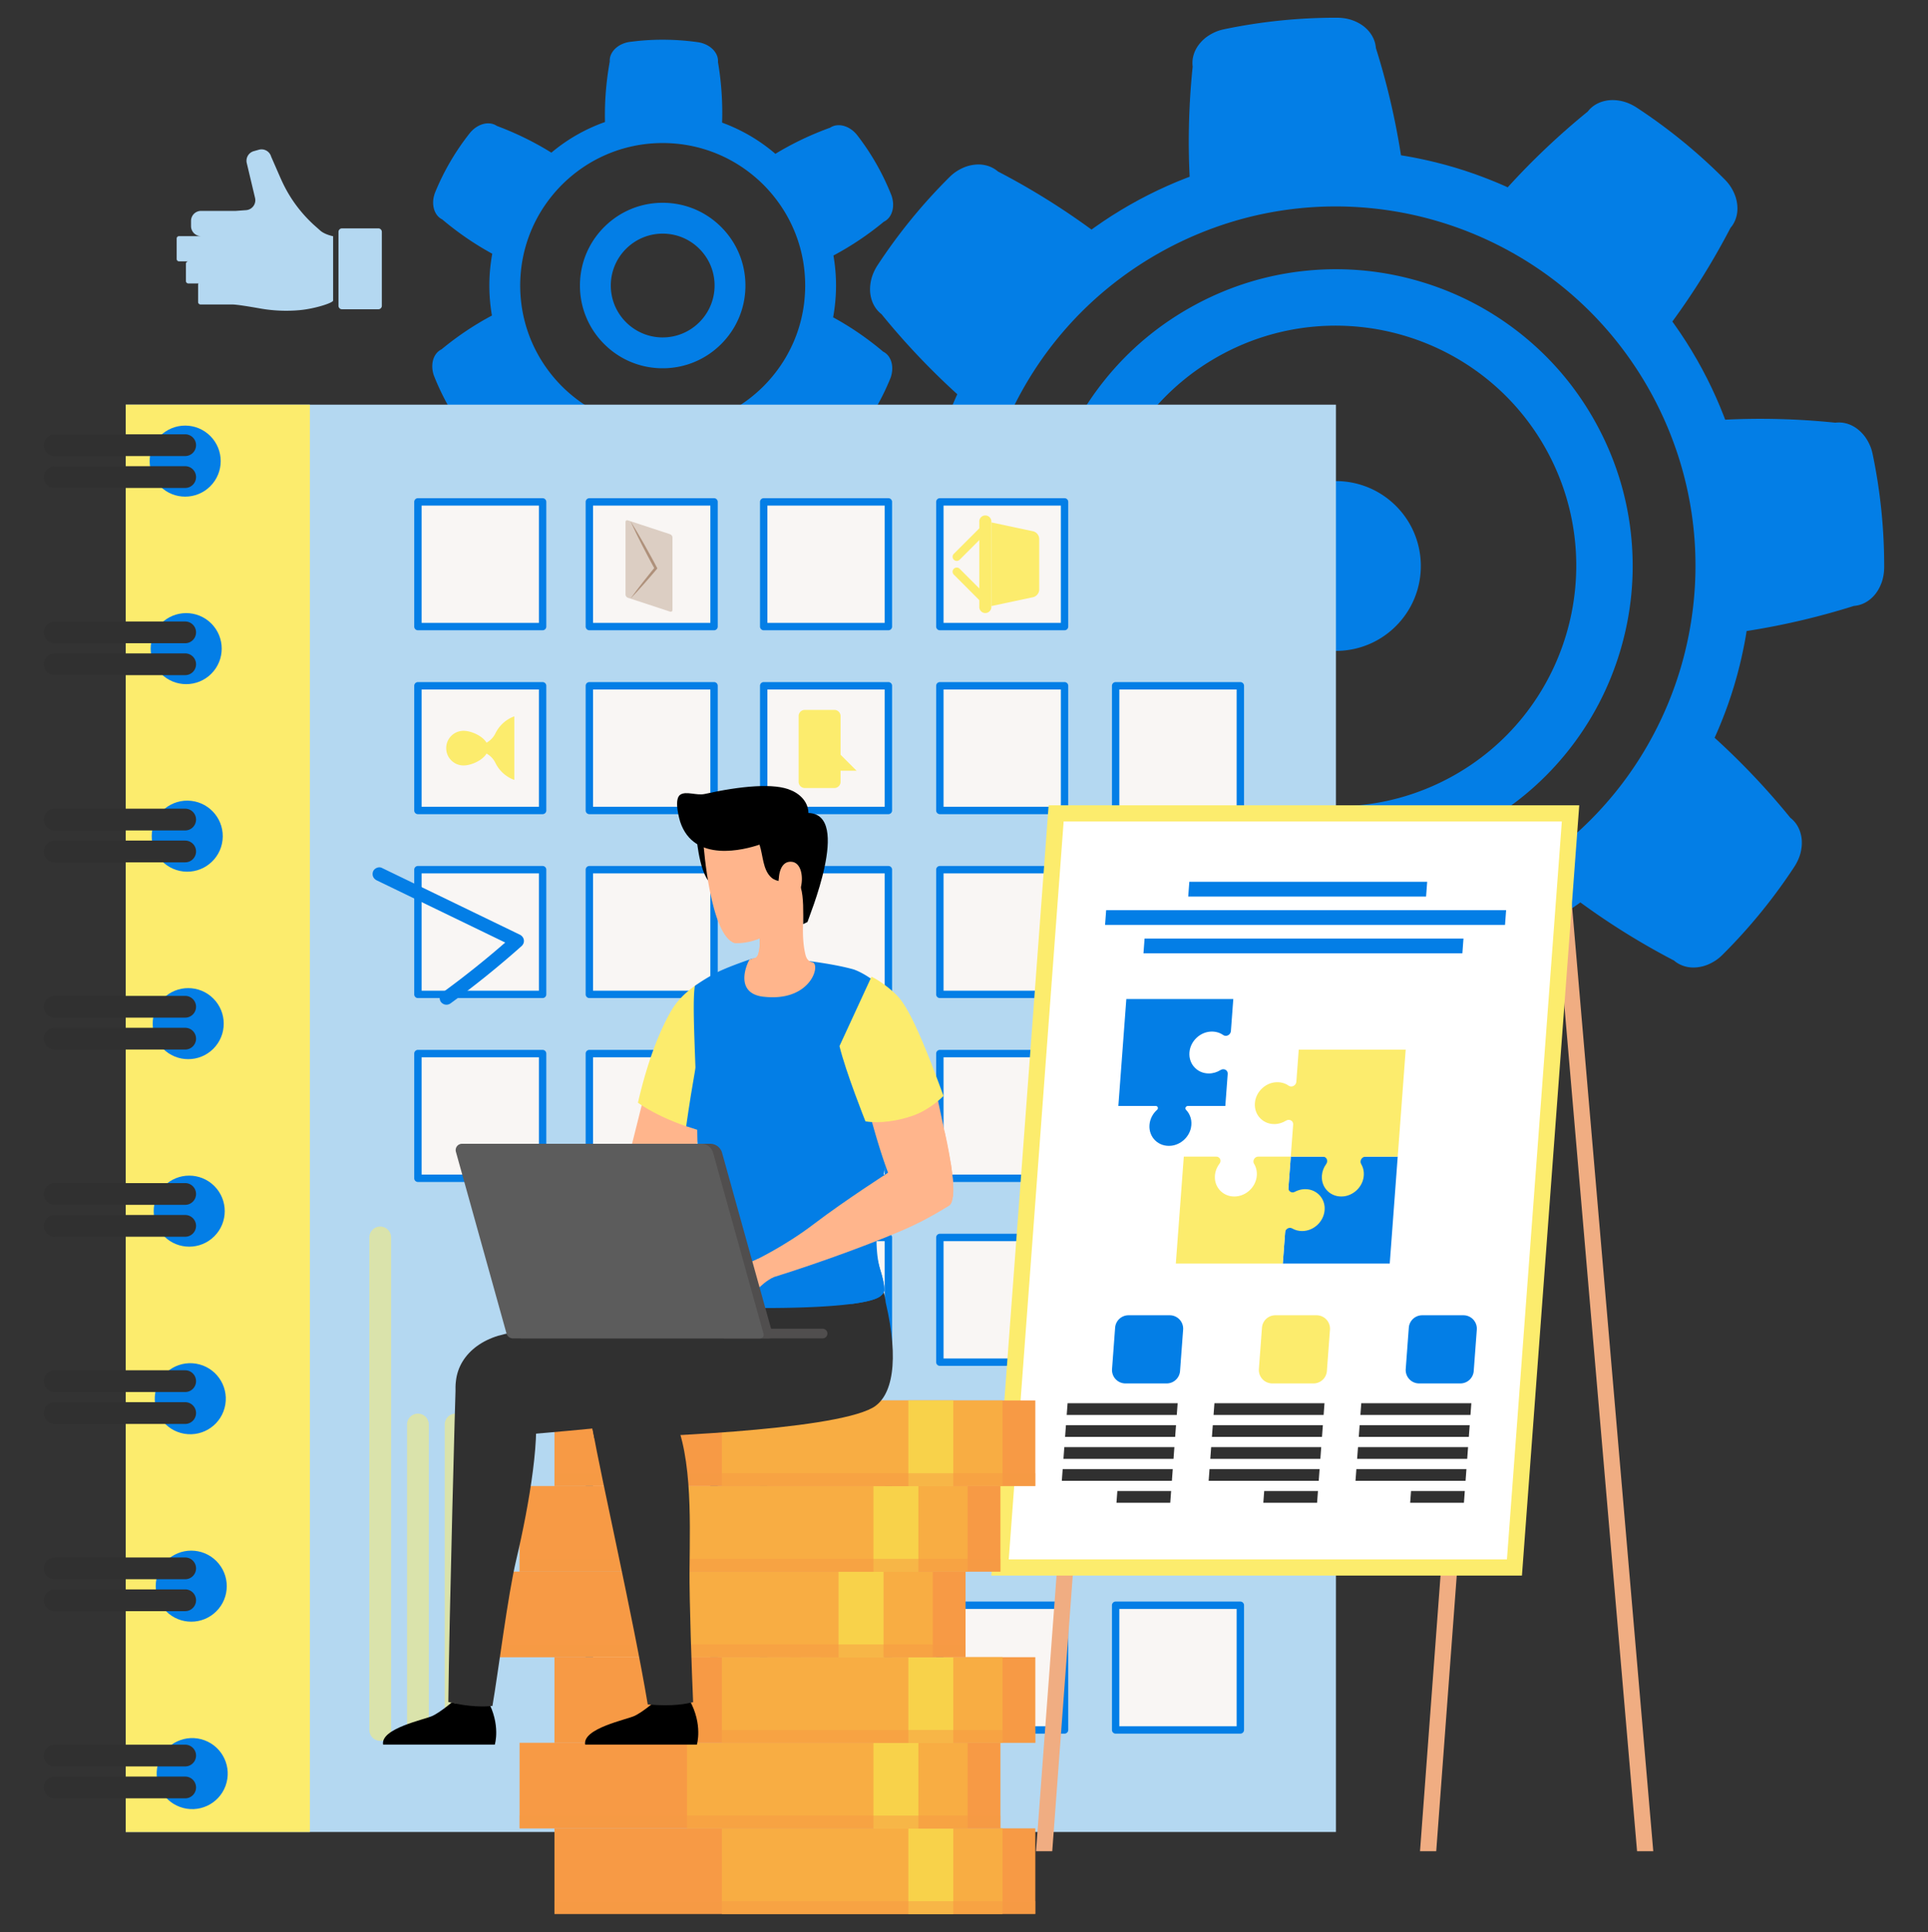 <svg xmlns="http://www.w3.org/2000/svg" xmlns:xlink="http://www.w3.org/1999/xlink" width="500" height="501" fill="none" xmlns:v="https://vecta.io/nano"><rect width="100%" height="100%" fill="#333333" stroke="none"/><style><![CDATA[.B{fill:#037ee6}.C{fill:#fcec6d}.D{fill:#f79a45}.E{fill:#303030}.F{fill:#f8ad43}.G{fill:#f8d24a}.H{opacity:.5}.I{fill-rule:evenodd}.J{fill:#ffb58c}]]></style><g class="B"><path d="M346.027 288.948a141.96 141.96 0 0 0 29.439-2.991c.652-.138 1.283-.311 1.879-.548a12.2 12.2 0 0 0 1.695-.825c.53-.315 1.028-.651 1.479-1.041a10.67 10.67 0 0 0 1.225-1.238c1.461-1.738 2.15-3.894 1.875-6.021.989-9.616 1.248-19.151.78-28.571.282-.107.567-.204.847-.319l.84-.336 1.68-.676 1.665-.714.831-.361.822-.378 1.646-.759 1.627-.799.813-.4.804-.42 1.608-.839 1.585-.88.793-.44.782-.459 1.562-.918 1.539-.957.77-.478c.256-.159.505-.331.758-.495l1.513-.997 1.488-1.03.744-.517c.249-.17.488-.355.732-.532a187.78 187.78 0 0 0 24.283 15.076c1.624 1.401 3.803 2.012 6.058 1.749a10.34 10.34 0 0 0 1.709-.341c.573-.161 1.128-.392 1.683-.662a12.36 12.36 0 0 0 1.621-.96c.526-.368 1.018-.8 1.492-1.267a141.97 141.97 0 0 0 18.701-22.932c.715-1.123 1.244-2.305 1.55-3.497.298-1.198.401-2.39.3-3.519-.226-2.277-1.226-4.267-2.934-5.581a189.58 189.58 0 0 0-19.654-20.762c1.01-2.194 1.911-4.436 2.768-6.694l.623-1.701c.206-.567.39-1.142.587-1.713l.292-.857c.096-.286.181-.576.273-.864l.542-1.728.499-1.742.247-.871.229-.876.452-1.754.416-1.763c.528-2.356 1.01-4.724 1.375-7.111 9.303-1.444 18.619-3.614 27.836-6.516 2.149-.157 4.079-1.268 5.521-3.044.707-.887 1.277-1.939 1.687-3.103.401-1.164.61-2.442.632-3.773a141.95 141.95 0 0 0-2.991-29.438c-.138-.652-.311-1.283-.548-1.88a12.3 12.3 0 0 0-.825-1.694 10.12 10.12 0 0 0-1.041-1.479c-.386-.451-.801-.861-1.238-1.225-1.738-1.461-3.894-2.15-6.021-1.875-9.617-.99-19.152-1.248-28.571-.78-.107-.282-.204-.568-.319-.847l-.336-.84-.676-1.68-.714-1.665-.361-.831-.379-.823-.758-1.645-.799-1.627-.4-.813-.42-.803-.839-1.608-.881-1.585-.439-.793-.459-.782-.919-1.562-.956-1.539-.478-.769c-.159-.257-.331-.505-.496-.758l-.996-1.513-1.03-1.489-.517-.743c-.17-.249-.355-.488-.532-.732 5.576-7.606 10.609-15.709 15.076-24.282 1.4-1.625 2.012-3.803 1.749-6.059a10.35 10.35 0 0 0-.341-1.708c-.164-.571-.392-1.128-.662-1.683s-.593-1.096-.961-1.621a11.71 11.71 0 0 0-1.267-1.492c-6.966-7.013-14.669-13.292-22.931-18.701-1.123-.714-2.305-1.243-3.497-1.55-1.199-.298-2.39-.401-3.52-.3-2.276.226-4.266 1.226-5.58 2.934-7.496 6.098-14.435 12.681-20.762 19.653-2.194-1.009-4.437-1.91-6.694-2.767l-1.701-.623c-.567-.206-1.142-.39-1.713-.588l-.858-.292c-.286-.096-.575-.181-.863-.273l-1.729-.542-1.741-.499-.871-.247-.876-.229-1.754-.453-1.763-.416c-2.357-.527-4.725-1.009-7.112-1.375a189.52 189.52 0 0 0-6.515-27.836c-.157-2.149-1.268-4.079-3.044-5.521-.887-.707-1.939-1.276-3.103-1.687-1.164-.401-2.443-.61-3.773-.631a141.93 141.93 0 0 0-29.439 2.99c-.651.139-1.283.311-1.879.548a12.25 12.25 0 0 0-1.695.825c-.53.315-1.028.651-1.478 1.041a10.21 10.21 0 0 0-1.225 1.238c-1.461 1.738-2.15 3.894-1.875 6.021-.99 9.616-1.248 19.152-.781 28.571l-.847.319-.84.336-1.68.676-1.664.715-.831.361-.823.379-1.646.758-1.627.799-.813.4-.804.42-1.607.839-1.586.881-.793.439-.782.459-1.562.919-1.539.956-.769.478c-.257.159-.505.331-.759.495l-1.512.996-1.489 1.031-.744.517c-.249.17-.488.355-.732.532a187.78 187.78 0 0 0-24.283-15.076c-1.624-1.4-3.803-2.012-6.058-1.749a10.33 10.33 0 0 0-1.708.341c-.571.164-1.129.392-1.683.661a12.28 12.28 0 0 0-1.622.961c-.526.367-1.018.799-1.492 1.267a141.93 141.93 0 0 0-18.701 22.932c-.714 1.123-1.243 2.305-1.55 3.497-.298 1.198-.401 2.39-.3 3.519.227 2.277 1.227 4.266 2.934 5.581a189.55 189.55 0 0 0 19.654 20.762c-1.009 2.194-1.911 4.437-2.767 6.694l-.623 1.701c-.206.567-.391 1.142-.588 1.713l-.292.858c-.096.286-.181.576-.273.863l-.541 1.729-.5 1.741-.247.871-.229.877-.452 1.753-.416 1.763c-.528 2.356-1.009 4.724-1.375 7.112a189.55 189.55 0 0 0-27.836 6.515c-2.149.157-4.079 1.268-5.521 3.044-.707.887-1.277 1.939-1.687 3.103-.401 1.164-.61 2.442-.632 3.773a141.96 141.96 0 0 0 2.991 29.439c.138.651.311 1.283.548 1.879a12.31 12.31 0 0 0 .825 1.695c.315.53.651 1.028 1.041 1.478a10.75 10.75 0 0 0 1.238 1.225c1.738 1.461 3.894 2.15 6.021 1.875 9.616.99 19.151 1.248 28.571.78l.319.847.336.841.676 1.68.714 1.664.361.831.378.823.759 1.645.799 1.628.4.813.42.803.839 1.608.88 1.585.44.794.459.781.918 1.563.957 1.539.478.769c.159.257.331.505.495.758l.996 1.513 1.031 1.489.517.743c.17.25.355.488.531.733-5.575 7.606-10.608 15.709-15.075 24.282-1.401 1.625-2.012 3.804-1.749 6.059a10.35 10.35 0 0 0 .341 1.708c.161.573.392 1.128.661 1.683a12.24 12.24 0 0 0 .961 1.621c.368.527.8 1.018 1.267 1.493 6.966 7.013 14.67 13.291 22.932 18.701 1.123.714 2.305 1.243 3.497 1.55 1.198.298 2.39.401 3.519.299 2.277-.226 4.266-1.226 5.581-2.934 7.496-6.098 14.435-12.68 20.762-19.653 2.194 1.009 4.436 1.91 6.694 2.767l1.701.623c.567.206 1.142.391 1.713.588l.857.291c.286.097.576.182.864.273l1.728.542 1.742.499.871.248.876.228 1.754.453 1.763.416c2.356.527 4.724 1.009 7.112 1.374 1.444 9.304 3.613 18.619 6.515 27.837.157 2.149 1.268 4.079 3.044 5.521.887.706 1.939 1.276 3.103 1.687 1.165.4 2.443.609 3.773.631zm-26.355-52.885c-11.712-3.511-22.716-9.334-32.155-17.036-4.722-3.848-9.058-8.161-12.933-12.863a94.07 94.07 0 0 1-10.205-15.195c-2.905-5.405-5.276-11.059-7.069-16.884s-3.006-11.817-3.62-17.878c-1.234-12.12-.038-24.512 3.477-36.223s9.335-22.715 17.036-32.154c3.848-4.722 8.161-9.058 12.863-12.933s9.795-7.292 15.195-10.205c5.405-2.905 11.06-5.276 16.884-7.068a92.46 92.46 0 0 1 17.879-3.62c12.119-1.234 24.511-.039 36.222 3.476s22.716 9.335 32.155 17.036c4.722 3.848 9.058 8.161 12.933 12.863a94.2 94.2 0 0 1 10.205 15.195c2.905 5.405 5.276 11.059 7.068 16.884s3.007 11.817 3.62 17.878c1.234 12.12.039 24.512-3.476 36.223s-9.335 22.715-17.036 32.154c-3.849 4.723-8.161 9.058-12.864 12.934a94.18 94.18 0 0 1-15.195 10.205c-5.405 2.905-11.059 5.276-16.884 7.068a92.36 92.36 0 0 1-17.878 3.62 93.48 93.48 0 0 1-36.222-3.477zm-21.429-29.313c7.757 6.23 16.541 10.844 26.109 13.714a76.65 76.65 0 0 0 29.346 2.922 76.42 76.42 0 0 0 28.518-8.491l.719-.383c9.143-4.922 17.05-11.492 23.502-19.525 6.23-7.756 10.845-16.54 13.715-26.108s3.853-19.441 2.921-29.346c-.965-10.259-3.95-20.096-8.873-29.238s-11.492-17.049-19.525-23.502c-7.757-6.23-16.541-10.844-26.109-13.715s-19.441-3.853-29.346-2.921c-10.258.965-20.095 3.947-29.237 8.873s-17.05 11.492-23.502 19.525a76.68 76.68 0 0 0-13.715 26.108c-2.87 9.568-3.853 19.442-2.921 29.346.965 10.259 3.95 20.096 8.873 29.238s11.492 17.049 19.525 23.502zm18.665-114.859l.574-.305c30.165-15.846 67.665-4.436 83.858 25.635 16.294 30.261 4.932 68.137-25.33 84.432l-.574.305c-30.165 15.847-67.665 4.437-83.858-25.634-16.294-30.261-4.932-68.137 25.33-84.432zm45.116 70.45c8.598-8.598 8.598-22.539 0-31.137s-22.539-8.599-31.138 0a22.02 22.02 0 0 0 0 31.137c8.598 8.598 22.54 8.599 31.138 0z"/><path d="M112.677 50.353l-.154.559a7.49 7.49 0 0 0-.178 1.107 7.2 7.2 0 0 0 .004 1.07l.063.51.109.491a5.35 5.35 0 0 0 .33.905l.219.408.259.376c.368.477.823.858 1.353 1.117 4.09 3.453 8.443 6.429 12.977 8.901a46.12 46.12 0 0 0-.754 8.011c-.009 2.69.213 5.375.67 8.019-4.56 2.424-8.944 5.354-13.07 8.764-.533.254-.991.629-1.364 1.103a4.4 4.4 0 0 0-.263.373 4.65 4.65 0 0 0-.223.405c-.137.281-.251.583-.34.901a6.27 6.27 0 0 0-.114.49 5.94 5.94 0 0 0-.068.509 7.04 7.04 0 0 0-.015 1.07c.022.366.083.735.166 1.108a7.74 7.74 0 0 0 .148.561 8.63 8.63 0 0 0 .201.556c2.191 5.49 5.147 10.667 8.757 15.331.241.316.509.601.784.865a7.75 7.75 0 0 0 .423.374c.147.117.296.226.447.329.302.205.61.384.923.532a6.21 6.21 0 0 0 .954.348 4.72 4.72 0 0 0 1.865.141 3.82 3.82 0 0 0 1.639-.61c5.034-1.819 9.792-4.098 14.206-6.781a44.93 44.93 0 0 0 6.548 4.669c2.316 1.354 4.752 2.5 7.271 3.42-.176 5.161.177 10.424 1.073 15.702-.046.587.05 1.176.274 1.733s.58 1.08 1.043 1.555c.232.235.492.451.776.653a6.32 6.32 0 0 0 .919.548 7.68 7.68 0 0 0 1.042.41 7.46 7.46 0 0 0 .277.082 7.81 7.81 0 0 0 .283.067c.19.041.384.076.581.105.73.112 1.463.192 2.195.28l1.1.107.551.051c.183.016.367.027.551.04l1.102.075 1.102.05.552.022.551.012 1.102.018 1.102-.007.552-.005.551-.017 1.103-.038 1.103-.064.551-.034.551-.045 1.102-.096 2.198-.257a7.85 7.85 0 0 0 .582-.099c.095-.019.19-.041.284-.064s.186-.05.277-.078a7.82 7.82 0 0 0 1.047-.4c.33-.153.639-.341.924-.538a5.77 5.77 0 0 0 .783-.645c.468-.469.827-.992 1.059-1.543a3.83 3.83 0 0 0 .293-1.731c.951-5.268 1.359-10.527 1.238-15.689 2.527-.894 4.975-2.015 7.306-3.344s4.538-2.876 6.596-4.601c4.386 2.73 9.12 5.058 14.135 6.93a3.79 3.79 0 0 0 1.632.627 4.69 4.69 0 0 0 1.866-.121 6.19 6.19 0 0 0 .958-.338c.314-.145.625-.32.929-.522.152-.101.302-.21.45-.324s.287-.24.427-.37a7.55 7.55 0 0 0 .793-.857c3.659-4.625 6.669-9.771 8.917-15.238.077-.184.146-.369.207-.554a7.79 7.79 0 0 0 .154-.559c.087-.373.15-.742.178-1.107a7.07 7.07 0 0 0-.004-1.07 5.62 5.62 0 0 0-.063-.51 5.88 5.88 0 0 0-.109-.491 5.27 5.27 0 0 0-.33-.905 4.57 4.57 0 0 0-.219-.408c-.081-.131-.167-.256-.259-.376a3.82 3.82 0 0 0-1.352-1.117c-4.09-3.453-8.443-6.43-12.977-8.901a46.32 46.32 0 0 0 .754-8.011 46.27 46.27 0 0 0-.67-8.018 78.09 78.09 0 0 0 13.07-8.765c.532-.254.991-.629 1.363-1.103.094-.118.181-.243.263-.373a4.55 4.55 0 0 0 .224-.405c.137-.281.251-.583.339-.901a5.84 5.84 0 0 0 .115-.49 6.41 6.41 0 0 0 .068-.509c.031-.346.037-.704.015-1.07a7.23 7.23 0 0 0-.167-1.108 8.34 8.34 0 0 0-.147-.561 8.63 8.63 0 0 0-.201-.556 63.58 63.58 0 0 0-8.757-15.331c-.241-.316-.509-.601-.784-.865a8.09 8.09 0 0 0-.424-.375 7.44 7.44 0 0 0-.446-.328c-.302-.205-.611-.384-.924-.532s-.636-.261-.954-.348a4.7 4.7 0 0 0-1.864-.141 3.81 3.81 0 0 0-1.639.61c-5.035 1.819-9.792 4.098-14.207 6.781a44.82 44.82 0 0 0-6.548-4.669c-2.318-1.353-4.752-2.5-7.27-3.42a77.98 77.98 0 0 0-1.073-15.702c.045-.588-.05-1.176-.275-1.734s-.58-1.08-1.043-1.555c-.232-.236-.492-.451-.775-.653a6.35 6.35 0 0 0-.919-.547c-.329-.158-.678-.296-1.043-.411-.091-.029-.183-.056-.276-.081a8.68 8.68 0 0 0-.283-.067c-.191-.041-.385-.077-.582-.105-.729-.112-1.462-.192-2.195-.28l-1.1-.107-.551-.051-.55-.04-1.103-.075-1.102-.049-.551-.023-.552-.011-1.102-.019-1.102.007-.551.005-.552.017-1.103.038-1.103.063-.551.035-.551.045-1.101.095-2.198.257c-.197.026-.392.06-.583.099a7.88 7.88 0 0 0-.283.064 7.11 7.11 0 0 0-.278.079c-.366.111-.716.245-1.046.4a6.32 6.32 0 0 0-.925.538 5.88 5.88 0 0 0-.782.645 4.87 4.87 0 0 0-1.059 1.543 3.83 3.83 0 0 0-.293 1.731c-.952 5.269-1.36 10.527-1.238 15.69a45.04 45.04 0 0 0-7.306 3.344 44.94 44.94 0 0 0-6.597 4.6c-4.385-2.73-9.119-5.058-14.134-6.93a3.8 3.8 0 0 0-1.633-.627 4.73 4.73 0 0 0-1.866.121 6.21 6.21 0 0 0-.957.338 6.89 6.89 0 0 0-.929.523 7.71 7.71 0 0 0-.45.324 7.7 7.7 0 0 0-.427.37 7.62 7.62 0 0 0-.794.857 63.62 63.62 0 0 0-8.917 15.238 8.64 8.64 0 0 0-.207.554zm22.227 23.497a38.81 38.81 0 0 1 .34-4.84c.061-.398.11-.799.184-1.195l.103-.595.118-.592c.035-.198.081-.394.125-.59l.132-.589.147-.585.073-.293.081-.29.161-.581.176-.577.087-.288.096-.286.189-.572.204-.568.102-.284.109-.281.217-.563.232-.557.116-.278.123-.276.245-.551c.176-.362.338-.73.525-1.087a37.43 37.43 0 0 1 1.151-2.125 37.48 37.48 0 0 1 5.925-7.631 37.47 37.47 0 0 1 7.692-5.845 36.97 36.97 0 0 1 2.137-1.128c.359-.183.729-.342 1.093-.514l.554-.239.277-.12c.092-.04.186-.075.279-.113l.56-.226.565-.211.282-.107.285-.099.569-.198.575-.183.287-.092c.096-.03.193-.056.289-.085l.579-.169.583-.154.291-.078c.097-.026.196-.047.293-.07l.587-.141.59-.126.591-.12.594-.111c.198-.036.398-.064.596-.097.397-.07.798-.115 1.197-.172 1.6-.2 3.218-.29 4.843-.289 1.624.016 3.241.123 4.839.34.398.061.799.11 1.195.184l.595.103.592.117a13.16 13.16 0 0 1 .59.126l.589.132.585.147.293.073.29.081.581.161.577.176.289.088.286.095.572.189.568.204.284.102.281.109.562.217.557.232.279.116.275.123.552.245c.362.176.73.338 1.087.525.723.354 1.426.749 2.125 1.15a37.47 37.47 0 0 1 7.631 5.926c2.269 2.302 4.245 4.893 5.845 7.692.394.703.781 1.41 1.128 2.137.183.359.341.729.513 1.093l.24.554.12.277c.04.093.075.187.113.28l.226.559.211.565.107.282.099.285.198.57.183.574.092.287c.03.096.056.193.085.289l.17.579.154.583.078.291c.025.097.047.196.07.293l.141.587.126.59.119.591.111.593c.036.198.064.398.097.596.07.397.115.797.171 1.197a38.67 38.67 0 0 1 .29 4.843 38.81 38.81 0 0 1-.34 4.84c-.061.398-.11.799-.184 1.195l-.103.595-.118.592c-.035.198-.081.394-.125.59l-.132.589-.147.585-.073.293-.081.29-.161.581-.176.577-.087.288-.096.286-.189.573-.204.567-.102.284-.109.281-.217.563-.232.557-.116.278-.123.275-.245.552c-.176.362-.338.73-.525 1.087a37.43 37.43 0 0 1-1.151 2.125 37.48 37.48 0 0 1-5.925 7.631c-2.302 2.27-4.893 4.246-7.693 5.845a36.58 36.58 0 0 1-2.136 1.128c-.359.183-.729.342-1.093.514l-.554.239-.277.121c-.092.039-.186.075-.279.113l-.56.226-.565.211-.282.107c-.094.034-.19.065-.285.098l-.569.198-.575.184-.287.092c-.096.03-.193.056-.289.085l-.579.169-.583.155-.291.078c-.097.025-.196.046-.293.07l-.587.14-.59.126c-.197.042-.393.086-.592.12l-.593.111c-.198.036-.398.063-.596.096-.397.07-.798.115-1.197.172-1.6.2-3.218.29-4.843.289-1.624-.016-3.241-.122-4.839-.34-.398-.061-.799-.11-1.195-.184l-.595-.103-.592-.117a13.16 13.16 0 0 1-.59-.126l-.589-.132-.585-.146-.293-.074-.29-.081-.581-.16-.577-.176-.289-.087-.286-.096-.572-.189-.568-.204-.284-.102-.281-.109-.562-.217-.557-.232-.279-.116-.275-.123-.552-.245c-.362-.176-.73-.339-1.087-.526-.723-.354-1.426-.749-2.125-1.15a37.48 37.48 0 0 1-7.631-5.925 37.49 37.49 0 0 1-5.845-7.693c-.394-.703-.781-1.41-1.128-2.137-.183-.359-.341-.729-.513-1.093l-.24-.554-.12-.277c-.04-.092-.075-.187-.113-.28l-.226-.559-.212-.565-.106-.282-.099-.285-.198-.57-.183-.575-.092-.287c-.03-.096-.056-.193-.085-.289l-.169-.579-.155-.583-.078-.291c-.025-.097-.046-.196-.07-.293l-.141-.587-.125-.59c-.043-.197-.086-.393-.12-.592l-.111-.593c-.036-.198-.064-.398-.097-.596-.07-.397-.115-.797-.171-1.197a38.68 38.68 0 0 1-.29-4.843zm21.862-15.058c-4.074 4.031-6.334 9.408-6.364 15.139a21.31 21.31 0 0 0 6.205 15.205c2.406 2.432 5.292 4.217 8.446 5.268a21.49 21.49 0 0 0 6.693 1.096c5.732.03 11.132-2.174 15.206-6.205s6.334-9.408 6.364-15.139-2.174-11.131-6.205-15.205-9.408-6.334-15.14-6.364-11.131 2.174-15.205 6.205zm15.163 1.794c1.449.008 2.862.243 4.198.688a13.39 13.39 0 0 1 5.297 3.304c2.529 2.555 3.911 5.942 3.892 9.537-.039 7.42-6.107 13.426-13.528 13.387a13.44 13.44 0 0 1-4.174-.685c-5.372-1.79-9.244-6.88-9.212-12.843.038-7.42 6.107-13.426 13.527-13.387z"/></g><path d="M32.607 104.939v370.127h313.852V104.939H32.607z" fill="#b4d8f1"/><path d="M32.607 104.939v370.127h47.751V104.939H32.607z" class="C"/><g fill="#f9f6f4"><use xlink:href="#B"/><use xlink:href="#B" y="47.687"/><use xlink:href="#B" y="95.374"/><path d="M321.664 416.27h-32.336v32.336h32.336V416.27zm-45.59 0h-32.335v32.336h32.335V416.27z"/><use xlink:href="#C"/><use xlink:href="#C" y="-47.687"/><use xlink:href="#C" y="-95.374"/><use xlink:href="#C" y="-143.061"/><use xlink:href="#B" y="-47.687"/><path d="M321.664 177.836h-32.336v32.335h32.336v-32.335zm-45.59 0h-32.335v32.335h32.335v-32.335z"/><use xlink:href="#C" y="-238.435"/><use xlink:href="#B" x="-91.273" y="-143.061"/><path d="M230.391 177.836h-32.336v32.335h32.336v-32.335z"/><use xlink:href="#B" x="-91.273" y="-47.687"/><use xlink:href="#B" x="-91.273"/><use xlink:href="#B" x="-91.273" y="47.687"/><use xlink:href="#B" x="-91.273" y="95.374"/><path d="M230.391 416.27h-32.336v32.336h32.336V416.27zm-45.214 0h-32.335v32.336h32.335V416.27z"/><use xlink:href="#C" x="-90.897"/><use xlink:href="#C" x="-90.897" y="-47.687"/><use xlink:href="#C" x="-90.897" y="-95.374"/><use xlink:href="#C" x="-90.897" y="-143.061"/><path d="M185.177 177.836h-32.335v32.335h32.335v-32.335z"/><use xlink:href="#C" x="-90.897" y="-238.435"/><use xlink:href="#C" x="-135.358" y="-238.435"/><path d="M140.716 177.836h-32.335v32.335h32.335v-32.335z"/><use xlink:href="#C" x="-135.358" y="-143.061"/><use xlink:href="#C" x="-135.358" y="-95.374"/></g><g class="B"><path d="M288.37 416.27v32.336a.96.96 0 0 0 .958.958h32.336c.529 0 .957-.429.957-.958V416.27c0-.529-.428-.958-.957-.958h-32.336a.96.96 0 0 0-.958.958zm32.336.958v30.42h-30.42v-30.42h30.42zm-32.336-48.644v32.335a.96.96 0 0 0 .958.958h32.336c.529 0 .957-.429.957-.958v-32.335c0-.529-.428-.958-.957-.958h-32.336a.96.96 0 0 0-.958.958zm32.336.958v30.42h-30.42v-30.42h30.42zm-32.336-48.646v32.336a.96.96 0 0 0 .958.958h32.336c.529 0 .957-.429.957-.958v-32.336c0-.529-.428-.958-.957-.958h-32.336a.96.96 0 0 0-.958.958zm32.336.958v30.42h-30.42v-30.42h30.42zM288.37 273.21v32.336c0 .529.429.957.958.957h32.336c.529 0 .957-.428.957-.957V273.21c0-.529-.428-.958-.957-.958h-32.336a.96.96 0 0 0-.958.958zm32.336.958v30.42h-30.42v-30.42h30.42z"/><use xlink:href="#D"/><use xlink:href="#D" y="-47.686"/><path d="M242.781 416.27v32.336a.96.96 0 0 0 .958.958h32.335a.96.96 0 0 0 .958-.958V416.27a.96.96 0 0 0-.958-.958h-32.335a.96.96 0 0 0-.958.958zm32.336.958v30.42h-30.421v-30.42h30.421zm-32.336-48.644v32.335a.96.96 0 0 0 .958.958h32.335a.96.96 0 0 0 .958-.958v-32.335a.96.96 0 0 0-.958-.958h-32.335a.96.96 0 0 0-.958.958zm32.336.958v30.42h-30.421v-30.42h30.421zm-32.336-48.646v32.336a.96.96 0 0 0 .958.958h32.335a.96.96 0 0 0 .958-.958v-32.336a.96.96 0 0 0-.958-.958h-32.335a.96.96 0 0 0-.958.958zm32.336.958v30.42h-30.421v-30.42h30.421zm-32.336-48.644v32.336c0 .529.429.957.958.957h32.335c.529 0 .958-.428.958-.957V273.21a.96.96 0 0 0-.958-.958h-32.335a.96.96 0 0 0-.958.958zm32.336.958v30.42h-30.421v-30.42h30.421z"/><use xlink:href="#E"/><use xlink:href="#E" y="-47.686"/><path d="M242.781 130.149v32.335a.96.96 0 0 0 .958.958h32.335a.96.96 0 0 0 .958-.958v-32.335a.96.96 0 0 0-.958-.958h-32.335a.96.96 0 0 0-.958.958zm32.336.957v30.42h-30.421v-30.42h30.421zm-78.02 285.164v32.336a.96.96 0 0 0 .958.958h32.336a.96.96 0 0 0 .958-.958V416.27a.96.96 0 0 0-.958-.958h-32.336a.96.96 0 0 0-.958.958zm32.336.958v30.42h-30.42v-30.42h30.42z"/><path d="M197.097 368.584v32.335a.96.96 0 0 0 .958.958h32.336a.96.96 0 0 0 .958-.958v-32.335a.96.96 0 0 0-.958-.958h-32.336a.96.96 0 0 0-.958.958zm32.336.958v30.42h-30.42v-30.42h30.42zm-32.336-48.646v32.336a.96.96 0 0 0 .958.958h32.336a.96.96 0 0 0 .958-.958v-32.336a.96.96 0 0 0-.958-.958h-32.336a.96.96 0 0 0-.958.958zm32.336.958v30.42h-30.42v-30.42h30.42zm-32.336-48.644v32.336c0 .529.429.957.958.957h32.336c.529 0 .958-.428.958-.957V273.21a.96.96 0 0 0-.958-.958h-32.336a.96.96 0 0 0-.958.958zm32.336.958v30.42h-30.42v-30.42h30.42z"/><use xlink:href="#F"/><use xlink:href="#F" y="-47.686"/><path d="M197.097 130.149v32.335a.96.96 0 0 0 .958.958h32.336a.96.96 0 0 0 .958-.958v-32.335a.96.96 0 0 0-.958-.958h-32.336a.96.96 0 0 0-.958.958zm32.336.957v30.42h-30.42v-30.42h30.42zM151.884 416.27v32.336a.96.96 0 0 0 .958.958h32.336c.529 0 .957-.429.957-.958V416.27c0-.529-.428-.958-.957-.958h-32.336a.96.96 0 0 0-.958.958zm32.336.958v30.42H153.8v-30.42h30.42z"/><path d="M151.884 368.584v32.335a.96.96 0 0 0 .958.958h32.336c.529 0 .957-.429.957-.958v-32.335c0-.529-.428-.958-.957-.958h-32.336a.96.96 0 0 0-.958.958zm32.336.958v30.42H153.8v-30.42h30.42zm-32.336-48.646v32.336a.96.96 0 0 0 .958.958h32.336c.529 0 .957-.429.957-.958v-32.336c0-.529-.428-.958-.957-.958h-32.336a.96.96 0 0 0-.958.958zm32.336.958v30.42H153.8v-30.42h30.42zm-32.336-48.644v32.336c0 .529.429.957.958.957h32.336c.529 0 .957-.428.957-.957V273.21c0-.529-.428-.958-.957-.958h-32.336a.96.96 0 0 0-.958.958zm32.336.958v30.42H153.8v-30.42h30.42z"/><use xlink:href="#G"/><use xlink:href="#G" y="-47.686"/><path d="M151.884 130.149v32.335a.96.96 0 0 0 .958.958h32.336c.529 0 .957-.429.957-.958v-32.335c0-.529-.428-.958-.957-.958h-32.336a.96.96 0 0 0-.958.958zm32.336.957v30.42H153.8v-30.42h30.42zM107.423 273.21v32.336c0 .529.429.957.958.957h32.335c.529 0 .958-.428.958-.957V273.21a.96.96 0 0 0-.958-.958h-32.335a.96.96 0 0 0-.958.958zm32.335.958v30.42h-30.42v-30.42h30.42z"/><use xlink:href="#H"/><use xlink:href="#H" y="-47.686"/><path d="M107.423 130.149v32.335a.96.96 0 0 0 .958.958h32.335a.96.96 0 0 0 .958-.958v-32.335a.96.96 0 0 0-.958-.958h-32.335a.96.96 0 0 0-.958.958zm32.335.957v30.42h-30.42v-30.42h30.42z"/></g><g opacity=".53" class="C"><path d="M101.425 320.896v127.71a2.82 2.82 0 1 1-5.64 0v-127.71a2.82 2.82 0 1 1 5.64 0zm9.776 48.504v79.206a2.82 2.82 0 0 1-5.64 0V369.4a2.82 2.82 0 0 1 5.64 0zm9.775 0v79.206a2.82 2.82 0 1 1-5.64 0V369.4a2.82 2.82 0 1 1 5.64 0z"/></g><g class="B"><path d="M58.495 463.092c1.749-4.777-.706-10.068-5.483-11.817s-10.068.706-11.817 5.483.706 10.068 5.483 11.817 10.068-.705 11.817-5.483zm-2.386-45.259c3.597-3.597 3.597-9.43 0-13.027s-9.43-3.598-13.027 0-3.597 9.43 0 13.027 9.43 3.598 13.027 0zm2.323-53.604c.837-5.018-2.553-9.765-7.571-10.602s-9.765 2.553-10.602 7.572 2.553 9.765 7.571 10.602 9.765-2.553 10.602-7.572zm-2.848-43.643c3.597-3.598 3.597-9.431 0-13.028s-9.43-3.597-13.028 0-3.597 9.43 0 13.028 9.43 3.597 13.028 0zm-.262-48.625c3.598-3.597 3.597-9.43 0-13.027s-9.43-3.597-13.027 0-3.597 9.43 0 13.027 9.43 3.598 13.027 0zm2.389-54.094c.571-5.056-3.064-9.617-8.119-10.189s-9.617 3.064-10.188 8.12 3.064 9.617 8.119 10.188 9.617-3.064 10.188-8.119z"/><use xlink:href="#I"/><use xlink:href="#I" x="-0.262" y="-48.624"/></g><g class="E"><use xlink:href="#J"/><use xlink:href="#K"/><use xlink:href="#K" y="-40.272"/><use xlink:href="#K" y="-48.544"/><use xlink:href="#K" y="-88.815"/><use xlink:href="#K" y="-97.087"/><use xlink:href="#K" y="-137.359"/><use xlink:href="#K" y="-145.631"/><use xlink:href="#K" y="-185.903"/><use xlink:href="#J" y="-202.447"/><use xlink:href="#J" y="-242.718"/><use xlink:href="#L"/><use xlink:href="#L" y="-40.271"/><use xlink:href="#M"/><use xlink:href="#M" y="-40.272"/><use xlink:href="#J" y="-348.077"/></g><path d="M96.738 226.027c-.329.949.096 1.843.978 2.271l27.938 13.522 5.366 2.597a242.14 242.14 0 0 1-16.336 13.027c-.741.54-.872 1.769-.27 2.458.647.739 1.667.846 2.457.27 6.359-4.637 12.49-9.582 18.368-14.816 1.024-.911.76-2.404-.447-2.988l-27.938-13.522-7.846-3.797c-.824-.4-1.977.13-2.271.978z" class="B"/><path d="M178.503 281.131h-1.681v16.493h1.681v-16.493zm2.891 3.647h-1.682v9.199h1.682v-9.199z" fill="#5b8daf"/><path d="M128.491 190.154a5.63 5.63 0 0 1-2.31 2.439c-1.077-1.791-3.983-3.083-5.971-3.083-2.482 0-4.494 2.012-4.494 4.494s2.012 4.493 4.494 4.493c1.988 0 4.894-1.292 5.971-3.082a5.62 5.62 0 0 1 2.31 2.439 8.8 8.8 0 0 0 4.89 4.396v-16.493c-2.144.778-3.897 2.367-4.89 4.397zm78.621-4.454v17.034c0 .89.723 1.613 1.613 1.613h7.653c.891 0 1.614-.723 1.614-1.613v-2.871h4.148l-4.148-4.148V185.7c0-.891-.723-1.613-1.614-1.613h-7.653c-.89 0-1.613.722-1.613 1.613z" class="C"/><path d="M217.195 438.376c-.25-.798-.144-1.572.111-2.379l3.115-.348c.199-.537.309-1.104.357-1.759l-5.733.093-.201.479c-.913 2.362-2.278 4.286-4.833 4.327-3.09.05-4.765-2.479-5.225-5.145l-2.614.042a3.61 3.61 0 0 1-.039-2.436l2.555-.042c.093-1.576.42-3.424.962-4.8 1.724.002 3.153.157 4.525.462.25.739.205 1.661-.052 2.289l-2.462.337-.269 1.669 4.842-.079.485-1.256c.741-1.943 2.166-3.927 4.75-3.969 2.823-.046 5.411 1.992 6.001 5.401l2.585-.042c.283.976.298 1.927.041 2.584l-2.525.041c-.115 2.082-.561 3.932-1.225 5.132-2.08-.026-3.629-.239-5.151-.601zm-5.991-4.836l-3.684.06c.066.444.16.74.251.827.332.322.781.523 1.494.511.861-.014 1.476-.588 1.939-1.398zm4.928-2.16l4.486-.072c-.127-.503-.282-.887-.372-.975-.363-.381-1.051-.607-1.942-.593-.921.015-1.652.71-2.172 1.64z" fill="#f3b989"/><g class="C"><path d="M269.509 139.802v13.028c0 .99-.693 1.846-1.661 2.051l-10.759 2.285v-21.7l10.759 2.285a2.1 2.1 0 0 1 1.661 2.051zm-20.633 7.692l7.105 7.105c.419.419.419 1.098 0 1.517s-1.098.418-1.516 0l-7.105-7.106a1.07 1.07 0 0 1 0-1.516c.418-.418 1.097-.418 1.516 0zm0-2.355l7.105-7.106a1.072 1.072 0 1 0-1.516-1.516l-7.105 7.105c-.419.419-.419 1.098 0 1.517s1.097.418 1.516 0z" class="I"/><path d="M257.089 135.223v22.187a1.56 1.56 0 1 1-3.123 0v-22.187a1.56 1.56 0 1 1 3.123 0z"/></g><path d="M174.394 139.352v18.843c0 .34-.276.525-.616.413l-10.947-3.599c-.34-.112-.616-.479-.616-.819v-18.843c0-.34.276-.525.616-.413l10.947 3.599c.34.112.616.479.616.819z" fill="#dccec3"/><path d="M163.508 135.156l1.809 2.959 1.737 2.997 1.681 3.028.829 1.52.812 1.529.11.207-.149.177-1.665 1.95-1.688 1.931-1.718 1.905-1.758 1.873 1.524-2.067 1.565-2.034 1.594-2.009 1.617-1.99-.039.384-.829-1.52-.812-1.529-1.602-3.07-1.545-3.101-1.473-3.14z" fill="#af917b"/><path d="M407.142 228.67l21.609 251.378h-4.203l-21.61-251.378h4.204zm-26.475 141.166h-4.204l-8.199 110.211h4.203l8.2-110.211zm-103.785 0l-8.2 110.211h4.204l8.199-110.211h-4.203z" fill="#f0ad82"/><path d="M257.089 408.573h137.606l14.861-199.751H271.95l-14.861 199.751z" class="C"/><path d="M390.805 404.369l14.235-191.344H275.841l-14.236 191.344h129.2z" fill="#fff"/><path d="M368.026 358.747h10.697a3.48 3.48 0 0 0 3.469-3.221l.798-10.716a3.48 3.48 0 0 0-3.47-3.737h-10.697a3.48 3.48 0 0 0-3.469 3.22l-.797 10.717a3.48 3.48 0 0 0 3.469 3.737z" class="B I"/><path d="M353.026 363.882l-.226 3.035h28.545l.226-3.035h-28.545zm28.121 5.693h-28.544l-.226 3.035h28.544l.226-3.035zm-.423 5.693h-28.545l-.226 3.035h28.545l.226-3.035zm-.424 5.693h-28.544l-.226 3.035h28.544l.226-3.035zm-.423 5.693h-13.945l-.226 3.034h13.945l.226-3.034z" class="E"/><path d="M329.945 358.747h10.697a3.48 3.48 0 0 0 3.469-3.221l.797-10.716a3.48 3.48 0 0 0-3.469-3.737h-10.697a3.48 3.48 0 0 0-3.469 3.22l-.798 10.717a3.48 3.48 0 0 0 3.47 3.737z" class="C"/><path d="M314.945 363.882l-.226 3.035h28.544l.226-3.035h-28.544zm28.121 5.693h-28.545l-.226 3.035h28.545l.226-3.035zm-.424 5.693h-28.544l-.226 3.035h28.544l.226-3.035zm-.423 5.693h-28.545l-.226 3.035h28.545l.226-3.035zm-.424 5.693H327.85l-.225 3.034h13.944l.226-3.034z" class="E"/><path d="M291.863 358.747h10.697a3.48 3.48 0 0 0 3.469-3.221l.798-10.716a3.48 3.48 0 0 0-3.47-3.737H292.66a3.48 3.48 0 0 0-3.469 3.22l-.797 10.717a3.48 3.48 0 0 0 3.469 3.737z" class="B I"/><path d="M276.863 363.882l-.225 3.035h28.544l.226-3.035h-28.545zm28.121 5.693H276.44l-.226 3.035h28.544l.226-3.035zm-.423 5.693h-28.545l-.225 3.035h28.544l.226-3.035zm-.424 5.693h-28.544l-.226 3.035h28.545l.225-3.035zm-.423 5.693h-13.945l-.226 3.034h13.945l.226-3.034z" class="E"/><g class="B"><path d="M308.148 232.496h61.687l.285-3.826h-61.687l-.285 3.826zm-21.28 3.531l-.285 3.825h103.723l.284-3.825H286.868zm92.666 7.356h-82.705l-.284 3.825h82.705l.284-3.825z"/><path d="M332.671 327.67h27.738l2.069-27.737H334.74l-2.069 27.737z" class="I"/></g><g class="C"><path d="M330.456 280.692c1.431-.205 2.734.137 3.745.846.778.544 1.915-.048 1.988-1.031l.62-8.312h27.738l-2.069 27.738h-8.312c-.983 0-1.656 1.093-1.173 1.911.63 1.064.873 2.392.562 3.808-.527 2.403-2.66 4.318-5.093 4.586-3.305.364-5.889-2.193-5.65-5.397.082-1.093.481-2.109 1.101-2.96.611-.838.139-1.948-.863-1.948h-8.31l.62-8.309c.075-1.002-.993-1.557-1.872-1.009-.893.557-1.933.88-3.026.88-3.204 0-5.553-2.774-4.946-6.051.448-2.413 2.511-4.403 4.94-4.752z"/><path d="M316.268 301.756c-.829 1.078-1.298 2.441-1.196 3.895.17 2.403 2.017 4.318 4.41 4.586 3.25.363 6.215-2.193 6.454-5.397.085-1.133-.184-2.183-.713-3.052-.481-.789.142-1.856 1.097-1.856h8.42l-.604 8.096c-.067.9.857 1.464 1.675 1.025 1.02-.546 2.204-.798 3.426-.633 2.404.324 4.204 2.316 4.296 4.751.125 3.281-2.641 6.061-5.848 6.061-.952 0-1.828-.246-2.572-.677-.759-.44-1.77.114-1.838 1.019l-.604 8.096h-27.738l2.069-27.738h8.418c.938 0 1.44 1.054.848 1.824z"/></g><path d="M292.099 259.066h27.738l-.62 8.313c-.073.982-1.21 1.574-1.988 1.03-1.011-.709-2.315-1.051-3.746-.846-2.429.349-4.492 2.34-4.939 4.753-.607 3.277 1.742 6.051 4.945 6.051 1.094 0 2.134-.324 3.027-.881.879-.548 1.947.007 1.872 1.009l-.62 8.309h-9.735c-.512 0-.812.624-.468.976 1.135 1.158 1.69 2.875 1.279 4.744-.527 2.403-2.66 4.318-5.093 4.585-3.305.363-5.888-2.193-5.649-5.397.115-1.55.871-2.946 1.987-3.934.395-.349.17-.974-.338-.974h-9.721l2.069-27.738z" class="B"/><path d="M268.497 474.125H143.792v22.194h124.705v-22.194z" class="D"/><path d="M259.985 474.125h-72.78v22.194h72.78v-22.194z" class="F"/><path d="M247.223 474.125h-11.658v22.194h11.658v-22.194z" class="G"/><g class="D"><path d="M268.497 493.009H143.792v3.309h124.705v-3.309z" class="H"/><path d="M259.45 451.932H134.745v22.193H259.45v-22.193z"/></g><path d="M250.938 451.932h-72.78v22.193h72.78v-22.193z" class="F"/><path d="M238.176 451.932h-11.658v22.193h11.658v-22.193z" class="G"/><g class="D"><path d="M259.45 470.816H134.745v3.309H259.45v-3.309z" class="H"/><path d="M268.497 429.739H143.792v22.193h124.705v-22.193z"/></g><path d="M259.985 429.739h-72.78v22.193h72.78v-22.193z" class="F"/><path d="M247.223 429.739h-11.658v22.193h11.658v-22.193z" class="G"/><g class="D"><path d="M268.497 448.623H143.792v3.31h124.705v-3.31z" class="H"/><path d="M250.403 407.545H125.698v22.194h124.705v-22.194z"/></g><path d="M241.891 407.545h-72.78v22.194h72.78v-22.194z" class="F"/><path d="M229.129 407.545h-11.658v22.194h11.658v-22.194z" class="G"/><g class="D"><path d="M250.403 426.429H125.698v3.31h124.705v-3.31z" class="H"/><path d="M259.45 385.352H134.745v22.193H259.45v-22.193z"/></g><path d="M250.938 385.352h-72.78v22.193h72.78v-22.193z" class="F"/><path d="M238.176 385.352h-11.658v22.193h11.658v-22.193z" class="G"/><g class="D"><path d="M259.45 404.236H134.745v3.31H259.45v-3.31z" class="H"/><path d="M268.497 363.159H143.792v22.193h124.705v-22.193z"/></g><path d="M259.985 363.159h-72.78v22.193h72.78v-22.193z" class="F"/><path d="M247.223 363.159h-11.658v22.193h11.658v-22.193z" class="G"/><path d="M268.497 382.042H143.792v3.31h124.705v-3.31z" class="D H"/><path d="M151.75 452.416h28.971s1.614-5.143-1.886-11.515c0 0-2.333 1.87-9.312.609 0 0-2.911 2.468-4.928 3.436-2.028.978-13.619 3.251-12.834 7.481l-.011-.011z" fill="#000"/><path d="M153.767 370.953c1.875 11.134 10.5 48.799 14.218 71.045 6.782.577 10.042-.195 11.765-.598-.338-7.763-1.003-26.324-.927-34.457.131-13.755.775-31.891-5.299-41.851l-20.422 1.598c.12 1.077.239 1.946.338 2.577.098.598.207 1.153.327 1.675v.011z" class="E"/><path d="M99.346 452.416h28.972s1.613-5.143-1.887-11.515c0 0-2.333 1.87-9.312.609 0 0-2.911 2.468-4.928 3.436-2.028.978-13.619 3.251-12.834 7.481l-.011-.011z" fill="#000"/><g class="E"><path d="M116.269 441.358c5.539 1.37 9.541 1.229 11.438 1.023 1.537-8.949 3.969-28.619 6.161-37.85 3.402-14.342 6.727-34.055 4.416-41.09l-20.085-5.035c-.065.631-1.701 60.978-1.93 82.952z"/><path d="M196.215 337.874l-.872-6.851-22.44 5.481-19.06 4.327-23.127 5.154c-8.45 1.914-14.055 8.307-12.201 16.745l2.115 10.232c11.809-.163 67.353-5.47 72.096-7.862 5.364-2.707 6.978-12.254 3.489-27.226z"/><path d="M229.711 337.877c-.403-3.958-2.333-8.209-2.333-8.209l-20.968 6.828-19.06 4.328-23.126 5.154c-8.451 1.914-14.055 8.307-12.202 16.745l2.116 10.231c11.808-.163 61.18-1.881 72.095-7.861 5.267-2.892 6.978-12.254 3.489-27.227l-.011.011z"/></g><path d="M166.895 305.811s9.966-4.49 12.714.011c1.504 2.469.457 7.046-2.934 8.971-3.402 1.924-22.603 10.025-40.736 14.537 0 0-.774-2.511-2.017-5.154 0 0 8.134-3.359 16.214-9.024 8.09-5.665 16.77-9.341 16.77-9.341h-.011z" fill="#e5918f"/><path d="M169.392 274.77l-8.538 34.022s.884 8.601 9.596 4.382 14.48-31.326 14.48-31.326l-15.538-7.078z" class="J"/><path d="M183.839 293.796l-3.042-.826-2.846-.914c-8.112-2.772-12.506-6.11-12.506-6.11 2.551-11.058 5.626-18.496 8.363-23.389a3.91 3.91 0 0 0 .207-.359c.076-.119.142-.239.218-.358 1.472-2.436 3.587-4.48 5.942-6.166.24-.173.469-.326.72-.5l1.003 17.767.175 1.827 1.766 19.028z" class="C"/><g class="B"><path d="M183.839 293.796l-3.042-.826-2.846-.913c1.701-11.961 3.249-19.485 3.249-19.485l.873 2.196 1.766 19.028h0z"/><path d="M234.269 263.079c-.207 5.263-1.134 13.7-1.93 22.181l-.708 8.003c-.142 1.62-2.596 10.286-2.694 11.841-.436 7.416-4.078 12.961-.632 24.258.829 2.708 1.036 4.1 1.036 5.209 0 .772-1.003 1.587-1.407 1.805-1.45.837-4.285 1.413-7.742 1.837h-.01c-6.793.827-15.953.979-21.481.979-7.425 0-18.569-1.174-19.975-3.045-1.287-1.707-.098-4.197.512-7.622 2.737-15.472 1.767-23.54 1.592-34.718l-.011-.848c-.283-17.234-1.417-31.979-.621-37.296.24-.174.469-.326.719-.5 1.178-.804 2.334-1.511 3.446-2.142.098-.043.218-.119.338-.195.338-.196.698-.381 1.025-.555.12-.076.251-.131.392-.196 2.519-1.228 6.183-2.533 8.287-3.262.273-.087.513-.174.72-.228 1.984-.12 4.132-.141 6.455-.087 2.017.065 5.103.326 8.461.761h.011c3.795.489 7.938 1.196 11.231 2.099a2.13 2.13 0 0 0 .065.021c.622.196 4.645 1.697 8.832 6.165 1.396 1.479 2.835 3.295 4.122 5.513l-.033.022z"/><path d="M228.304 329.362c.829 2.708 1.036 4.1 1.036 5.209 0 .772-1.003 1.587-1.406 1.805-1.451.837-4.286 1.413-7.742 1.837 1.417-.174 3.871-2.414 3.871-4.447 0-1.424-1.843-11.015-1.341-17.201.512-6.176 1.515-16.017-.404-23.9-1.93-7.872-3.74-18.234-3.74-18.234l10.828 6.524a126.32 126.32 0 0 0 2.933 4.316l-.709 8.003c-.142 1.62-6.782 24.802-3.326 36.099v-.011z"/></g><path d="M180.678 217.539s.938 11.287 4.689 12.048 2.835-4.034 2.835-4.034l-.524-5.361-7-2.653z" fill="#000"/><g class="J"><path d="M197.982 258.47c-7.349-.87-4.602-7.992-3.599-9.634.273-.087 1.527-.467 1.625-.532.011-.011.022-.011.022-.011.24-.196.425-.49.567-.848.72-1.881.392-5.622.36-5.861v-.696l.338-1.272 3.86-3.034 8.177-6.415s-2.169 10.721-.425 17.484c.131.511.404 1.229 1.08 1.62a2.24 2.24 0 0 0 .828.294c2.007.946-.785 10.319-12.855 8.894l.022.011z"/><path d="M204.47 236.983s-.066 7.155-7.862 10.449c.72-1.87.393-5.61.371-5.85l3.26-2.555 4.231-2.033v-.011z"/><path d="M182.467 219.151s1.701 23.432 8.047 25.422c0 0 8.079.761 13.88-7.024 1.668-2.24 3.784-2.751 4.471-5.459 1.123-4.403 2.704-12.515.686-17.408-2.867-6.959-26.812-12.493-27.084 4.469h0z"/></g><path d="M209.66 210.821c-.109-4.251-4.427-5.849-4.427-5.849-4.296-2.012-13.237-1.142-22.451.913-2.159.478-4.874-.837-6.378.206-1.821 1.262 0 7.025 0 7.025 3.554 10.732 16.628 7.241 20.564 5.915.938 2.761.818 6.6 3.14 8.59 1.33 1.13 3.631 1.163 5.986.772.284.543 1.374 1.033 1.592 1.783.742 2.512.633 6.437.611 9.46l1.112-.544c.142-.816 11.613-27.912.262-28.271h-.011z" fill="#000"/><path d="M203.74 233.33c4.514 1.728 5.921-9.351 1.635-9.841-3.249-.369-3.38 4.154-3.38 4.154s-.828 4.708 1.745 5.697v-.01zm43.385 76.959c-1.985 2.305-9.508 3.979-13.128.804-1.134-1.011-2.421-3.675-3.686-6.98-3.206-8.449-6.248-21.095-6.248-21.095l16.846-8.579 4.035 18.898a10.96 10.96 0 0 0 .054.261l1.614 8.34c.022.065.022.13.033.196.447 2.968.73 6.067.491 8.166l-.011-.011z" class="J"/><path d="M217.706 271.255c1.624 6.742 6.738 19.529 6.738 19.529 3.577.598 8.385-.065 12.365-1.49 4.591-1.642 7.873-5.099 7.873-5.099s-3.392-9.504-6.434-16.332c-2.726-6.133-4.372-8.416-5.55-9.634-1.777-1.859-4.656-3.99-6.684-4.958l-8.297 17.984h-.011z" class="C"/><g class="J"><path d="M247.125 310.288c-.142 1.24-.48 2.121-1.091 2.436l-1.581.946c-2.06 1.25-5.789 3.392-10.434 5.382-11.264 4.85-27.63 10.482-36.452 13.059 0 0-.872-2.49-2.235-5.078 0 0 7.982-3.697 15.821-9.688 7.851-5.98 19.158-13.244 19.158-13.244l2.857-3.348s10.141-9.308 11.776-7.438l.055.261c.239.968 1.046 4.545 1.613 8.34.022.065.022.13.033.196.447 2.968.731 6.067.491 8.166l-.011.01z"/><path d="M196.499 326.469s-1.985 1.196-4.002.772c-1.123-.239-1.57-.685-2.399-.837-.828-.141-3.031-.413-4.121-.946s-1.516-.598-1.472.5c.032 1.088 2.191 2.034 2.769 2.338s1.32 1.272 1.396 1.392-3.587 2.033-4.569 1.642c0 0-.294.88-.131 1.37s.916.663.982.913c.054.25-.175.75 0 1.142.163.391.839.391 1.112 1.033s-.022.641.174 1.304 1.047.783 1.211 1.12.076.74.436.979 3.652-.815 4.852-1.337c1.199-.511 4.416-5.133 7.971-6.698l-4.188-4.687h-.021z"/></g><g fill="#504e4e"><path d="M213.334 347.062H187.71v-2.501h25.624c.687 0 1.254.555 1.254 1.25 0 .686-.557 1.251-1.254 1.251h0z"/><path d="M199.475 347.065h-64.146c-.763 0-1.439-.511-1.647-1.251l-13.128-47.135c-.294-1.044.502-2.077 1.581-2.077h62.032c1.45 0 2.715.957 3.096 2.349l13.085 46.961a.9.9 0 0 1-.873 1.142v.011z"/></g><path d="M197.153 347.065h-64.147c-.763 0-1.439-.511-1.646-1.251l-13.128-47.135a1.64 1.64 0 0 1 1.581-2.077h62.031a3.2 3.2 0 0 1 3.097 2.349l13.084 46.961a.9.9 0 0 1-.872 1.142v.011z" fill="#5c5c5c"/><path d="M98.114 59.223h-9.423c-.504 0-.913.409-.913.913V79.29c0 .504.409.913.913.913h9.423c.504 0 .913-.409.913-.913V60.135c0-.504-.409-.913-.913-.913zm-16.786-.964c-6.016-5.561-8.142-11.141-9.084-13.236l-1.921-4.398a2.59 2.59 0 0 0-3.194-1.796l-1.312.367a2.59 2.59 0 0 0-1.796 3.194l2.107 8.87c.413 1.565-.698 3.119-2.312 3.236l-2.707.195h-8.974a2.59 2.59 0 0 0-2.591 2.591v1.362a2.59 2.59 0 0 0 2.591 2.591h8.037-13.73c-.346 0-.626.28-.626.626v5.292c0 .346.28.626.626.626h2.401c-.346 0-.626.28-.626.626v4.474c0 .346.28.626.626.626h2.643a.62.62 0 0 0-.109.353v4.474c0 .346.28.626.626.626h8.221c1.136 0 4.392.53 7.208 1.03a38.86 38.86 0 0 0 10.199.447c4.018-.354 8.756-1.905 8.756-2.488V61.261s-2.243-.442-3.39-1.523l-1.67-1.48z" fill="#b4d8f1"/><defs ><path id="B" d="M321.664 273.209h-32.336v32.336h32.336v-32.336z"/><path id="C" d="M276.074 368.583h-32.335v32.336h32.335v-32.336z"/><path id="D" d="M288.37 225.522v32.336c0 .529.429.957.958.957h32.336c.529 0 .957-.428.957-.957v-32.336c0-.529-.428-.958-.957-.958h-32.336a.96.96 0 0 0-.958.958zm32.336.958v30.42h-30.42v-30.42h30.42z"/><path id="E" d="M242.781 225.522v32.336c0 .529.429.957.958.957h32.335c.529 0 .958-.428.958-.957v-32.336a.96.96 0 0 0-.958-.958h-32.335a.96.96 0 0 0-.958.958zm32.336.958v30.42h-30.421v-30.42h30.421z"/><path id="F" d="M197.097 225.522v32.336c0 .529.429.957.958.957h32.336c.529 0 .958-.428.958-.957v-32.336a.96.96 0 0 0-.958-.958h-32.336a.96.96 0 0 0-.958.958zm32.336.958v30.42h-30.42v-30.42h30.42z"/><path id="G" d="M151.884 225.522v32.336c0 .529.429.957.958.957h32.336c.529 0 .957-.428.957-.957v-32.336c0-.529-.428-.958-.957-.958h-32.336a.96.96 0 0 0-.958.958zm32.336.958v30.42H153.8v-30.42h30.42z"/><path id="H" d="M107.423 225.522v32.336c0 .529.429.957.958.957h32.335c.529 0 .958-.428.958-.957v-32.336a.96.96 0 0 0-.958-.958h-32.335a.96.96 0 0 0-.958.958zm32.335.958v30.42h-30.42v-30.42h30.42z"/><path id="I" d="M54.798 174.714c3.597-3.598 3.597-9.43 0-13.028s-9.43-3.597-13.027 0-3.598 9.43 0 13.028 9.43 3.597 13.027 0z"/><path id="J" d="M50.843 463.518a2.82 2.82 0 0 1-2.82 2.82H14.184a2.82 2.82 0 1 1 0-5.64h33.84a2.82 2.82 0 0 1 2.82 2.82z"/><path id="K" d="M50.843 455.246a2.82 2.82 0 0 1-2.82 2.82H14.184a2.82 2.82 0 0 1 0-5.64h33.84a2.82 2.82 0 0 1 2.82 2.82z"/><path id="L" d="M50.843 212.527a2.82 2.82 0 0 1-2.82 2.82H14.184a2.82 2.82 0 0 1-2.82-2.82 2.82 2.82 0 0 1 2.82-2.819h33.84a2.82 2.82 0 0 1 2.82 2.819z"/><path id="M" d="M50.843 163.985a2.82 2.82 0 0 1-2.82 2.819H14.184a2.82 2.82 0 0 1-2.82-2.819 2.82 2.82 0 0 1 2.82-2.82h33.84a2.82 2.82 0 0 1 2.82 2.82z"/></defs></svg>